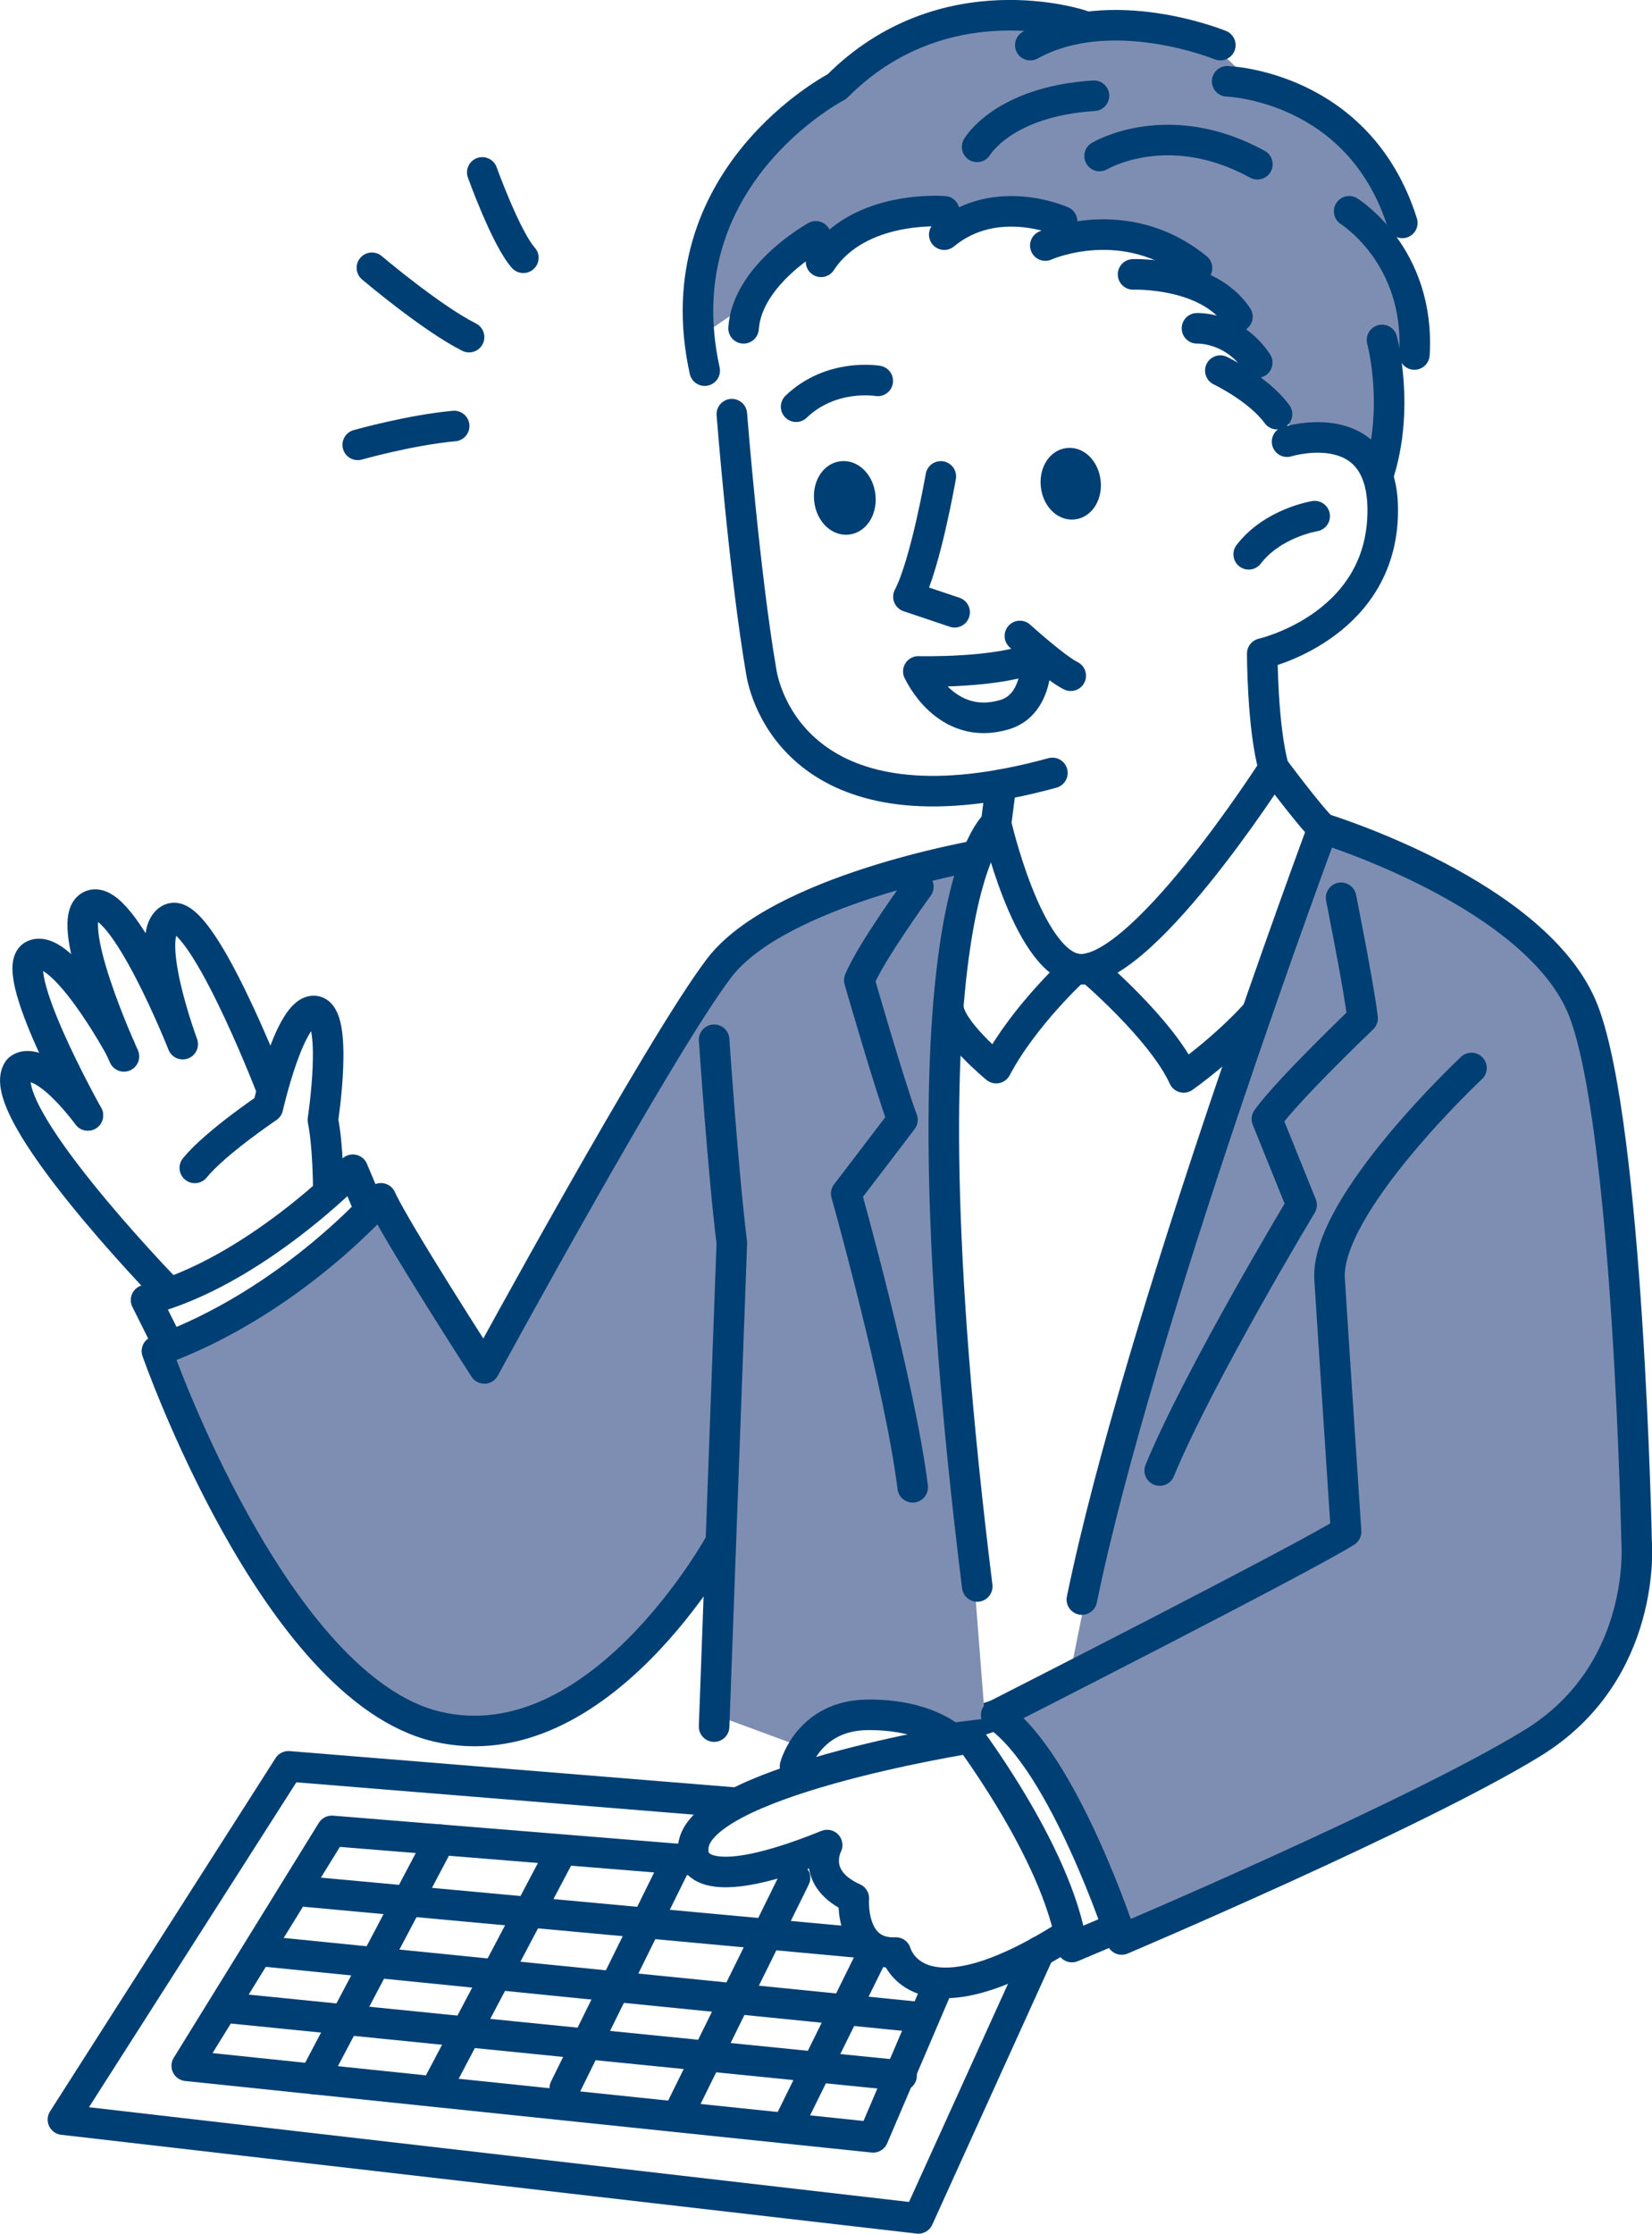 <?xml version="1.0" encoding="UTF-8"?><svg id="b" xmlns="http://www.w3.org/2000/svg" width="135.17" height="182.67" viewBox="0 0 135.17 182.67"><g id="c"><path d="m57.22,27.57l3.62-2.49,3.46-3.99,10.02-3.49h7.76l9.66,1.74,8.67,5.56,1.77,6.19,4.33,4.79,6.57.51.58-6.06,1.45-2.51-1.45-12.02-5.21-6.29-6.28-2.84s-3.14-4.18-6.83-4.21c-3.69-.03-15.39-1.03-15.39-1.03l-8.13,3.38-8.82,6.56-5.78,10.05v6.16Z" fill="#7e8eb2" stroke-width="0"/><path d="m91.45,157.65l-3.74,1.58c-1.18-7.88-9.06-18.03-9.06-18.03l2.86-.95" fill="none" stroke="#003f73" stroke-linecap="round" stroke-linejoin="round" stroke-width="2.5"/><polygon points="107.08 70.87 90.45 122.55 87.5 137.19 81.96 141.19 88.51 149.24 91.45 155.86 92.72 158.2 116.3 147.43 129.04 139.58 132.8 133.34 133.9 126.07 132.25 97.6 129.94 81.87 122.95 74.97 110.81 68.65 107.71 69.14 107.08 70.87" fill="#7e8eb2" stroke-width="0"/><polygon points="36.39 106.8 39.67 110.63 48.35 94.6 60.43 76.7 73.77 70.87 79.36 70.87 77.42 101.27 79.36 124.75 80.59 140.55 75.38 141.19 70.94 140.25 65.78 142.93 58.49 140.24 59.15 128.64 56.62 129.74 47.66 138.12 40.65 141.19 31.65 139.42 22.07 129.74 13.33 111.78 15.5 109.42 25.69 103.11 31.52 98.68 36.39 106.8" fill="#7e8eb2" stroke-width="0"/><path d="m26.86,97.23s0-3.46-.44-5.64c0,0,1.33-8.71-.68-8.91s-3.82,7.88-3.82,7.88c0,0-4.3,2.89-5.98,4.95" fill="none" stroke="#003f73" stroke-linecap="round" stroke-linejoin="round" stroke-width="2.5"/><path d="m22.07,88.67s-5.68-14.64-8.11-13.54.99,10.26.99,10.26c0,0-4.86-12.31-7.46-11.36-2.6.95,2.65,12.36,2.65,12.36" fill="none" stroke="#003f73" stroke-linecap="round" stroke-linejoin="round" stroke-width="2.5"/><path d="m13.33,105.18S-.77,90.6,1.5,87.48c0,0,1.44-1.81,5.69,3.74" fill="none" stroke="#003f73" stroke-linecap="round" stroke-linejoin="round" stroke-width="2.5"/><path d="m9.82,85.68s-4.68-8.6-7.05-7.58c-2.37,1.01,4.42,13.11,4.42,13.11" fill="none" stroke="#003f73" stroke-linecap="round" stroke-linejoin="round" stroke-width="2.5"/><path d="m30.43,21.9s4.85,4.11,7.95,5.67" fill="none" stroke="#003f73" stroke-linecap="round" stroke-linejoin="round" stroke-width="2.5"/><path d="m39.46,14.1s1.94,5.39,3.36,6.98" fill="none" stroke="#003f73" stroke-linecap="round" stroke-linejoin="round" stroke-width="2.5"/><path d="m29.27,36.38s4.27-1.21,7.89-1.54" fill="none" stroke="#003f73" stroke-linecap="round" stroke-linejoin="round" stroke-width="2.5"/><path d="m59.88,33.87s1.02,13.02,2.42,21.14c.49,2.86,4.22,13.59,23.81,8.2" fill="none" stroke="#003f73" stroke-linecap="round" stroke-linejoin="round" stroke-width="2.5"/><path d="m81.91,64.17l-.41,3.18s2.5,11.01,6.48,11.87c5.07,1.09,16.24-16.4,16.24-16.4-.94-3.36-.94-9.37-.94-9.37,0,0,9.37-2.11,9.84-11.01.47-8.9-7.81-6.32-7.81-6.32" fill="none" stroke="#003f73" stroke-linecap="round" stroke-linejoin="round" stroke-width="2.5"/><path d="m76.98,38.96s-1.25,7.18-2.65,9.84l3.78,1.27" fill="none" stroke="#003f73" stroke-linecap="round" stroke-linejoin="round" stroke-width="2.5"/><path d="m75.14,54.91s6.66.17,9.63-1.2c0,0,.28,3.87-2.56,4.73-4.85,1.45-7.06-3.53-7.06-3.53Z" fill="none" stroke="#003f73" stroke-linecap="round" stroke-linejoin="round" stroke-width="2.5"/><path d="m83.45,52.01s2.96,2.68,4.16,3.25" fill="none" stroke="#003f73" stroke-linecap="round" stroke-linejoin="round" stroke-width="2.5"/><ellipse cx="87.61" cy="39.55" rx="1.21" ry="1.69" transform="translate(-3.94 10.26) rotate(-6.55)" fill="#003f73" stroke="#003f73" stroke-linecap="round" stroke-linejoin="round" stroke-width="2.5"/><ellipse cx="69.13" cy="40.72" rx="1.27" ry="1.77" transform="translate(-4.2 8.15) rotate(-6.55)" fill="#003f73" stroke="#003f73" stroke-linecap="round" stroke-linejoin="round" stroke-width="2.5"/><path d="m71.82,31.15s-3.79-.66-6.68,2.11" fill="#003f73" stroke="#003f73" stroke-linecap="round" stroke-linejoin="round" stroke-width="2.5"/><path d="m85.53,20.08s6.52-2.94,12.41,1.84" fill="none" stroke="#003f73" stroke-linecap="round" stroke-linejoin="round" stroke-width="2.5"/><path d="m92.71,22.44s6.11-.22,8.54,3.46" fill="none" stroke="#003f73" stroke-linecap="round" stroke-linejoin="round" stroke-width="2.5"/><path d="m97.94,26.85s2.94-.15,4.93,2.8" fill="none" stroke="#003f73" stroke-linecap="round" stroke-linejoin="round" stroke-width="2.5"/><path d="m104.49,33.87c-1.52-2.08-4.64-3.56-4.64-3.56" fill="none" stroke="#003f73" stroke-linecap="round" stroke-linejoin="round" stroke-width="2.5"/><path d="m86.9,18.1s-5.39-2.43-9.64,1.09" fill="none" stroke="#003f73" stroke-linecap="round" stroke-linejoin="round" stroke-width="2.5"/><path d="m77.26,17.28s-6.99-.58-10.08,4.13" fill="none" stroke="#003f73" stroke-linecap="round" stroke-linejoin="round" stroke-width="2.5"/><path d="m66.75,19.33s-5.61,3.1-5.91,7.52" fill="none" stroke="#003f73" stroke-linecap="round" stroke-linejoin="round" stroke-width="2.5"/><path d="m100.41,6.65s10.78.33,14.33,11.58" fill="none" stroke="#003f73" stroke-linecap="round" stroke-linejoin="round" stroke-width="2.5"/><path d="m115.73,28.99c.49-8.1-5.34-11.71-5.34-11.71" fill="none" stroke="#003f73" stroke-linecap="round" stroke-linejoin="round" stroke-width="2.5"/><path d="m113.08,27.8s1.51,5.61-.34,11.15" fill="none" stroke="#003f73" stroke-linecap="round" stroke-linejoin="round" stroke-width="2.5"/><path d="m99.85,3.69s-8.93-3.66-15.55,0" fill="none" stroke="#003f73" stroke-linecap="round" stroke-linejoin="round" stroke-width="2.5"/><path d="m88.49,2.06s-11.24-3.8-20.01,5.02c0,0-14.32,7.37-10.82,23.23" fill="none" stroke="#003f73" stroke-linecap="round" stroke-linejoin="round" stroke-width="2.5"/><path d="m79.95,12.01s2.13-3.71,9.56-4.18" fill="none" stroke="#003f73" stroke-linecap="round" stroke-linejoin="round" stroke-width="2.5"/><path d="m89.97,12.76s5.57-3.35,12.91.67" fill="none" stroke="#003f73" stroke-linecap="round" stroke-linejoin="round" stroke-width="2.5"/><path d="m107.57,42.21s-3.43.55-5.4,3.12" fill="none" stroke="#003f73" stroke-linecap="round" stroke-linejoin="round" stroke-width="2.5"/><path d="m104.23,62.82s3.05,4.1,4,4.93c0,0-15.08,40.5-19.71,63.06" fill="none" stroke="#003f73" stroke-linecap="round" stroke-linejoin="round" stroke-width="2.5"/><path d="m81.51,67.35s-8.51,6.22-1.55,62.39" fill="none" stroke="#003f73" stroke-linecap="round" stroke-linejoin="round" stroke-width="2.5"/><path d="m87.99,79.22s-4.22,3.85-6.48,8.13c0,0-3.82-3.11-3.92-5.01" fill="none" stroke="#003f73" stroke-linecap="round" stroke-linejoin="round" stroke-width="2.5"/><path d="m89.16,79.18s5.9,4.99,7.69,8.93c0,0,3.36-2.37,5.98-5.29" fill="none" stroke="#003f73" stroke-linecap="round" stroke-linejoin="round" stroke-width="2.5"/><path d="m120.4,87.34s-11.98,11.22-11.61,17.26c.19,3.1,1.35,20.66,1.35,20.66-3.38,2.16-28.63,14.99-28.63,14.99,5.53,3.78,10.27,18.36,10.27,18.36,0,0,24.17-10.26,33.62-16.07,9.45-5.81,8.51-16.47,8.51-16.47,0,0-.68-33.75-4.32-43.34-3.65-9.59-21.35-14.98-21.35-14.98" fill="none" stroke="#003f73" stroke-linecap="round" stroke-linejoin="round" stroke-width="2.5"/><path d="m109.73,73.42s1.49,7.44,1.76,9.86c0,0-6.08,5.8-7.83,8.23,0,0,2.57,6.37,2.84,7.03,0,0-8.37,13.89-11.61,21.72" fill="none" stroke="#003f73" stroke-linecap="round" stroke-linejoin="round" stroke-width="2.5"/><path d="m75.14,72.52s-3.92,5.38-4.83,7.65c0,0,2.48,8.6,3.53,11.41,0,0-4.16,5.47-4.6,6.03,0,0,4.39,15.61,5.44,24.02" fill="none" stroke="#003f73" stroke-linecap="round" stroke-linejoin="round" stroke-width="2.5"/><path d="m79.95,69.96s-16.26,2.82-21.12,9.22c-4.86,6.39-19.2,32.73-19.2,32.73,0,0-7.28-11.28-8.46-13.91,0,0-7.4,8.57-18.33,12.49,0,0,9.63,27.58,22.91,30.71,13.28,3.13,23.22-15.1,23.22-15.1" fill="none" stroke="#003f73" stroke-linecap="round" stroke-linejoin="round" stroke-width="2.5"/><path d="m58.43,85.03s.74,10.94,1.45,16.61l-1.45,39.56" fill="none" stroke="#003f73" stroke-linecap="round" stroke-linejoin="round" stroke-width="2.5"/><path d="m79.36,142.15s-22.96,3.63-22.64,9.17c0,0-.64,4.26,10.96-.43,0,0-1.45,2.72,2.18,4.35,0,0-.36,4.62,3.44,4.44,0,0,1.67,6.5,14.2-1.55" fill="none" stroke="#003f73" stroke-linecap="round" stroke-linejoin="round" stroke-width="2.5"/><path d="m65.05,144.45s1.09-4.15,5.89-4.21,6.89,1.91,6.89,1.91" fill="none" stroke="#003f73" stroke-linecap="round" stroke-linejoin="round" stroke-width="2.5"/><path d="m30.24,98.92l-1.37-3.26s-8.13,8.41-16.92,10.66l1.89,3.78" fill="none" stroke="#003f73" stroke-linecap="round" stroke-linejoin="round" stroke-width="2.5"/><polyline points="59.88 147.4 23.6 144.45 5.15 173.34 75.14 181.42 85.05 159.59" fill="none" stroke="#003f73" stroke-linecap="round" stroke-linejoin="round" stroke-width="2.5"/><polyline points="76.8 162.26 71.44 174.79 15.28 168.94 27.15 149.73 56.92 152.15" fill="none" stroke="#003f73" stroke-linecap="round" stroke-linejoin="round" stroke-width="2.5"/><line x1="18.31" y1="164.17" x2="73.77" y2="169.74" fill="none" stroke="#003f73" stroke-linecap="round" stroke-linejoin="round" stroke-width="2.5"/><line x1="21.33" y1="159.55" x2="75.38" y2="164.98" fill="none" stroke="#003f73" stroke-linecap="round" stroke-linejoin="round" stroke-width="2.5"/><line x1="24.98" y1="154.69" x2="70.34" y2="158.87" fill="none" stroke="#003f73" stroke-linecap="round" stroke-linejoin="round" stroke-width="2.5"/><line x1="36.01" y1="150.45" x2="25.68" y2="170.02" fill="none" stroke="#003f73" stroke-linecap="round" stroke-linejoin="round" stroke-width="2.5"/><line x1="45.6" y1="152.03" x2="35.71" y2="170.77" fill="none" stroke="#003f73" stroke-linecap="round" stroke-linejoin="round" stroke-width="2.5"/><line x1="55.46" y1="152.03" x2="46.21" y2="170.77" fill="none" stroke="#003f73" stroke-linecap="round" stroke-linejoin="round" stroke-width="2.5"/><line x1="65.05" y1="153.57" x2="55.81" y2="172.3" fill="none" stroke="#003f73" stroke-linecap="round" stroke-linejoin="round" stroke-width="2.5"/><line x1="71.52" y1="159.55" x2="64.62" y2="173.54" fill="none" stroke="#003f73" stroke-linecap="round" stroke-linejoin="round" stroke-width="2.5"/></g></svg>